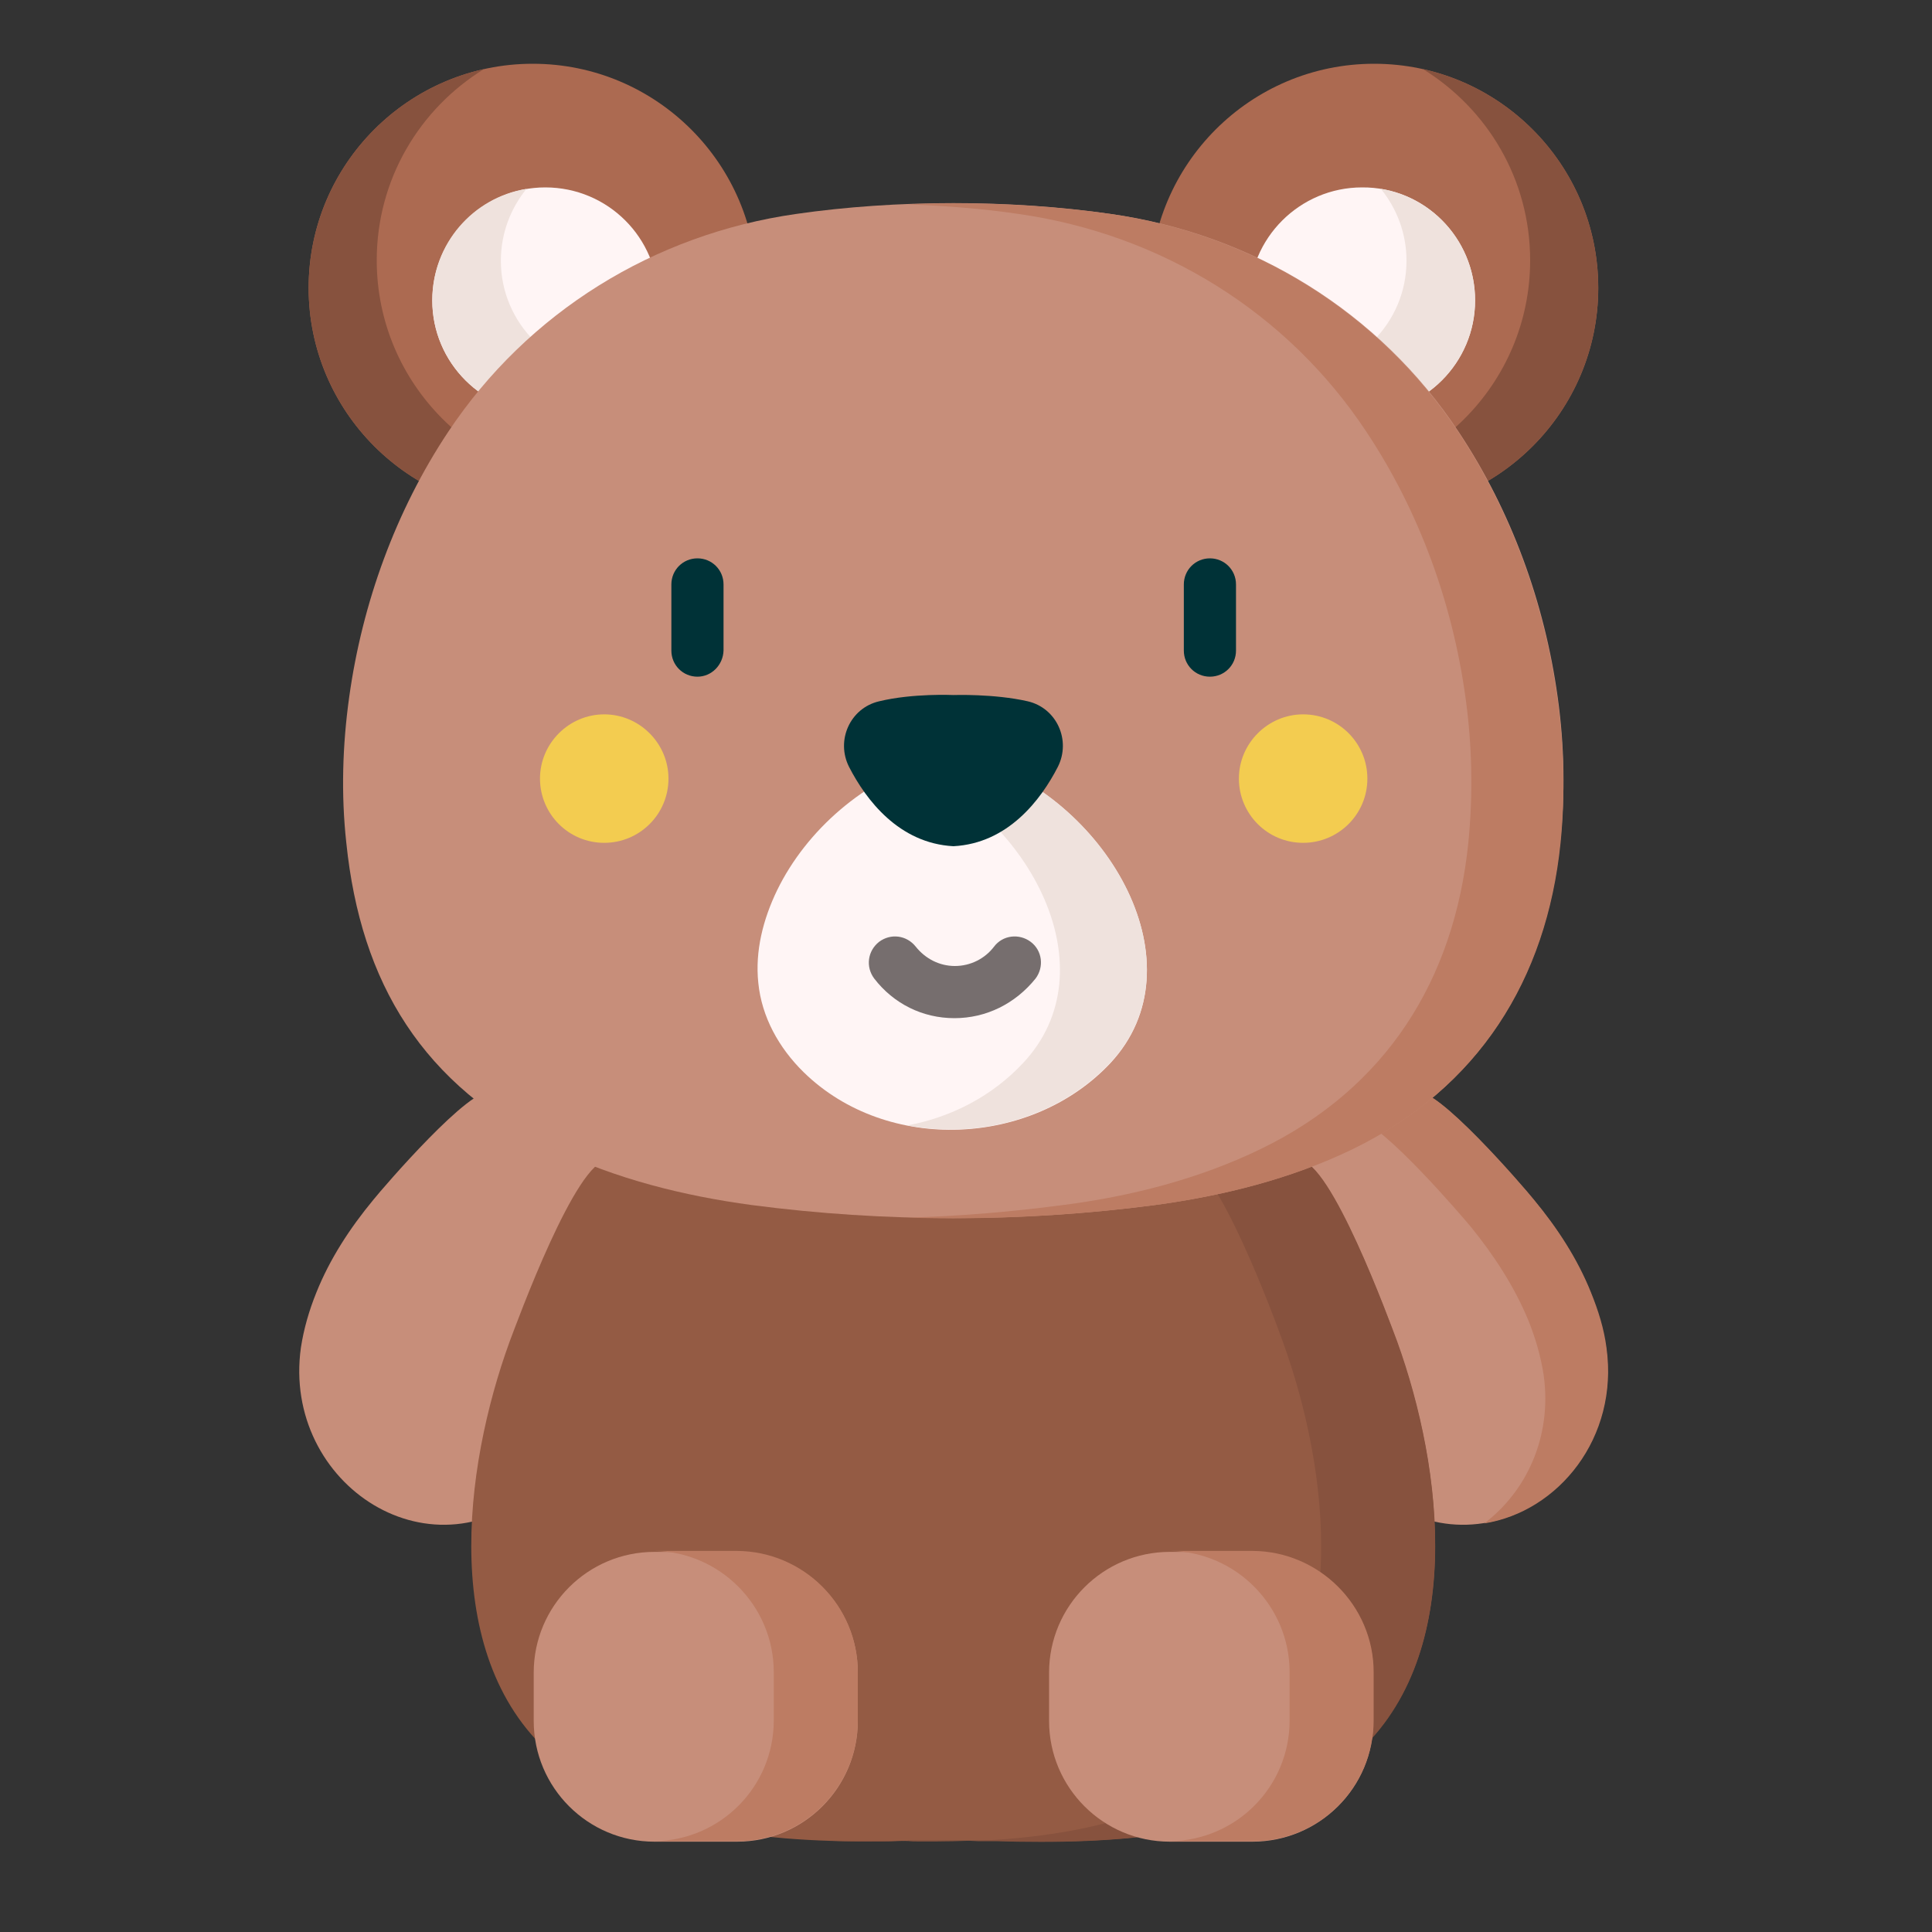 <?xml version="1.0" encoding="utf-8"?>
<!-- Generator: Adobe Illustrator 20.1.0, SVG Export Plug-In . SVG Version: 6.00 Build 0)  -->
<svg version="1.1" id="Слой_1" xmlns="http://www.w3.org/2000/svg" xmlns:xlink="http://www.w3.org/1999/xlink" x="0px" y="0px"
	 viewBox="0 0 400 400" style="enable-background:new 0 0 400 400;" xml:space="preserve">
<rect x="0" y="0" width="400" height="400" fill="#333333" stroke="none"/>
<style type="text/css">
	.st0{fill:#C78E7A;}
	.st1{fill:#BD7C63;}
	.st2{fill:#945B44;}
	.st3{fill:#87523E;}
	.st4{fill:#AC6A51;}
	.st5{fill:#FFF5F5;}
	.st6{fill:#EFE2DD;}
	.st7{fill:#003237;}
	.st8{fill:#766E6E;}
	.st9{fill:#F3CC50;}
</style>
<g>
	<path class="st0" d="M101.7,226.2c-3.9-1.8-22.4,19.7-24.4,22.2c-4.8,5.8-9,12.2-11.8,19.2c-1.5,3.7-2.6,7.5-3.2,11.4
		c-4,28.4,27.6,49.2,50,28c7.5-7.1,9.1-14.7,11.9-24.1c4-13.6,7.9-27.2,11.9-40.8C136,242.2,101.7,226.2,101.7,226.2z"/>
	<path class="st0" d="M293.1,226.2c3.9-1.8,22.4,19.7,24.4,22.2c4.8,5.8,9,12.2,11.8,19.2c1.5,3.7,2.6,7.5,3.2,11.4
		c4,28.4-27.6,49.2-50,28c-7.5-7.1-9.1-14.7-11.9-24.1c-4-13.6-7.9-27.2-11.9-40.8C258.8,242.2,293.1,226.2,293.1,226.2z"/>
	<path class="st1" d="M307.3,315.4c8.6-6.5,14.1-17.8,12.3-30.7c-0.6-3.9-1.7-7.7-3.2-11.4c-2.9-7-7.1-13.4-11.8-19.2
		c-1.9-2.3-18-21.1-23.4-22.3c6.6-3,12-5.6,12-5.6c3.9-1.8,22.4,19.7,24.4,22.2c4.8,5.8,9,12.2,11.8,19.2c1.5,3.7,2.7,7.5,3.2,11.4
		C335.2,297.7,322.6,313,307.3,315.4z"/>
	<path class="st2" d="M289.2,277.8c-1.6-4.5-13.8-37.6-20.3-37.6c0,0-143.1,0-143.1,0c-6.5,0-18.6,33.1-20.3,37.6
		c-9.5,26.1-14.7,66.1,9.6,86.3c19.7,16.4,49.1,17.7,73.5,17h17.4c24.4,0.8,53.8-0.5,73.5-17C303.9,343.9,298.7,303.9,289.2,277.8z"
		/>
	<g>
		<path class="st3" d="M183.3,381.1c1,0,2,0.1,2.9,0.1c-4.7,0.1-9.6,0.1-14.6-0.1H183.3z"/>
		<path class="st3" d="M279.6,364.2c-19.7,16.4-49.1,17.7-73.5,17H201c19.7-0.8,40.1-4.5,55-17c24.3-20.2,19.1-60.2,9.6-86.4
			c-1.6-4.5-13.8-37.6-20.3-37.6H269c6.5,0,18.6,33.1,20.3,37.6C298.7,303.9,303.9,343.9,279.6,364.2z"/>
		<path class="st3" d="M200.8,381.1c-4.9,0.2-9.8,0.2-14.6,0.1c1,0,2,0,2.9-0.1H200.8z"/>
	</g>
	<path class="st4" d="M330.9,59.6c0,25.6-20.8,46.4-46.4,46.4c-25.6,0-46.4-20.8-46.4-46.4s20.8-46.4,46.4-46.4
		C310.1,13.2,330.9,34,330.9,59.6z"/>
	<path class="st3" d="M330.9,59.6c0,25.6-20.8,46.4-46.4,46.4c-8.9,0-17.1-2.5-24.2-6.8c3.3,0.7,6.6,1.1,10.1,1.1
		c25.6,0,46.4-20.8,46.4-46.4c0-16.8-8.9-31.4-22.2-39.6C315.3,18.9,330.9,37.4,330.9,59.6z"/>
	<path class="st5" d="M305.4,62.2c0,12.9-10.5,23.4-23.4,23.4c-12.9,0-23.4-10.5-23.4-23.4c0-12.9,10.5-23.4,23.4-23.4
		C294.9,38.7,305.4,49.2,305.4,62.2z"/>
	<path class="st6" d="M305.4,62.2c0,12.9-10.5,23.4-23.4,23.4c-7.3,0-13.8-3.3-18.1-8.5c1.3,0.2,2.6,0.3,3.9,0.3
		c12.9,0,23.4-10.5,23.4-23.4c0-5.7-2-10.8-5.3-14.9C296.9,40.9,305.4,50.5,305.4,62.2z"/>
	<path class="st4" d="M156.7,59.6c0,25.6-20.8,46.4-46.4,46.4S63.9,85.2,63.9,59.6s20.8-46.4,46.4-46.4S156.7,34,156.7,59.6z"/>
	<path class="st3" d="M63.9,59.6c0,25.6,20.8,46.4,46.4,46.4c8.9,0,17.1-2.5,24.2-6.8c-3.3,0.7-6.6,1.1-10.1,1.1
		C98.8,100.3,78,79.5,78,53.9c0-16.8,8.9-31.4,22.2-39.6C79.5,18.9,63.9,37.4,63.9,59.6z"/>
	<path class="st5" d="M136.3,62.2c0,12.9-10.5,23.4-23.4,23.4S89.5,75.1,89.5,62.2c0-12.9,10.5-23.4,23.4-23.4
		S136.3,49.2,136.3,62.2z"/>
	<path class="st6" d="M89.5,62.2c0,12.9,10.5,23.4,23.4,23.4c7.3,0,13.8-3.3,18.1-8.5c-1.3,0.2-2.6,0.3-3.9,0.3
		c-12.9,0-23.4-10.5-23.4-23.4c0-5.7,2-10.8,5.3-14.9C97.9,40.9,89.5,50.5,89.5,62.2z"/>
	<path class="st0" d="M152.6,381.3h-17.1c-13.8,0-25-11.2-25-25v-10c0-13.8,11.2-25,25-25h17.1c13.8,0,25,11.2,25,25v10
		C177.6,370.1,166.4,381.3,152.6,381.3z"/>
	<path class="st0" d="M259.3,381.3h-17.1c-13.8,0-25-11.2-25-25v-10c0-13.8,11.2-25,25-25h17.1c13.8,0,25,11.2,25,25v10
		C284.4,370.1,273.1,381.3,259.3,381.3z"/>
	<path class="st1" d="M177.6,346.2v10c0,13.8-11.2,25-25,25h-17.1c13.7-0.2,24.7-11.3,24.7-25v-10c0-13.7-11.1-24.9-24.7-25.1h17.1
		C166.4,321.2,177.6,332.4,177.6,346.2z"/>
	<path class="st1" d="M284.4,346.2v10c0,13.8-11.2,25-25,25h-17.1c13.7-0.2,24.7-11.3,24.7-25v-10c0-13.7-11.1-24.9-24.7-25.1h17.1
		C273.1,321.2,284.4,332.4,284.4,346.2z"/>
	<path class="st0" d="M322.5,144.3c-2.7-19.5-9.6-38.5-20.5-54.9c-16.4-24.8-42.5-40.9-72-45.1c-20.8-3-44.4-3-65.2,0
		c-29.4,4.2-55.5,20.3-72,45.1c-10.9,16.4-17.8,35.5-20.5,54.9c-1.4,10-1.7,20.2-0.6,30.2c3,29.1,15.8,50.2,43,63.4
		c12.8,6.2,26.9,9.7,41,11.6c27.5,3.6,55.9,3.6,83.3,0c14.1-1.9,28.2-5.4,41-11.6c26-12.6,40.1-35,43-63.4
		C324.1,164.5,323.9,154.3,322.5,144.3z"/>
	<path class="st1" d="M323.1,174.5c-2.9,28.4-17,50.7-43,63.4c-12.8,6.2-26.9,9.7-41,11.6c-16.8,2.2-34.1,3.1-51.2,2.6
		c10.8-0.3,21.5-1.2,32.1-2.6c14.1-1.8,28.2-5.4,41-11.6c26-12.6,40.1-35,43-63.4c1-10.1,0.8-20.2-0.6-30.2
		c-2.7-19.5-9.6-38.5-20.5-54.9c-16.4-24.8-42.5-40.9-72-45.1c-7.4-1.1-15.2-1.7-23.1-2c14.2-0.6,28.7,0.1,42.1,2
		c29.4,4.2,55.5,20.3,72,45.1c10.9,16.4,17.8,35.5,20.5,54.9C323.8,154.3,324.1,164.5,323.1,174.5z"/>
	<path class="st5" d="M202.7,157.3c-3.2-1-6.6-1.1-9.8-0.1c-13.9,4.2-25.9,14.6-32,27.1c-2.9,6-4.6,12.6-3.9,19.2
		c0.7,7,4.2,13.4,9.4,18.5c17.3,16.9,47.3,15.4,63.5-1.9C248.7,199.9,229.7,166.3,202.7,157.3z"/>
	<path class="st6" d="M229.9,220c-10.6,11.3-27,15.9-42,13c9.1-1.7,17.6-6.1,24-13c17.9-19.2,1.5-50.5-23.4-61.2
		c1.5-0.6,2.9-1.1,4.5-1.6c3.2-1,6.6-0.9,9.8,0.1C229.7,166.3,248.7,199.9,229.9,220z"/>
	<path class="st7" d="M144.4,140.1c-3,0-5.4-2.4-5.4-5.4V121c0-3,2.4-5.4,5.4-5.4c3,0,5.4,2.4,5.4,5.4v13.7
		C149.7,137.7,147.3,140.1,144.4,140.1z"/>
	<path class="st7" d="M250.5,140.1c-3,0-5.4-2.4-5.4-5.4V121c0-3,2.4-5.4,5.4-5.4c3,0,5.4,2.4,5.4,5.4v13.7
		C255.9,137.7,253.5,140.1,250.5,140.1z"/>
	<path class="st7" d="M212.8,145.2c-7-1.6-15.4-1.3-15.4-1.3s-8.4-0.4-15.4,1.3c-6,1.4-9,8.1-6.2,13.6c3.5,6.8,10.3,15.8,21.6,16.4
		c11.3-0.6,18.1-9.6,21.6-16.4C221.8,153.3,218.8,146.6,212.8,145.2z"/>
	<path class="st8" d="M197.6,210.8c-6.6,0-12.6-3-16.6-8.2c-1.8-2.4-1.4-5.7,1-7.6c2.4-1.8,5.7-1.4,7.6,1c2,2.5,4.9,4,8.1,4
		s6.2-1.5,8.1-4c1.8-2.4,5.2-2.8,7.6-1c2.4,1.8,2.8,5.2,1,7.6C210.2,207.8,204.2,210.8,197.6,210.8z"/>
	<path class="st9" d="M138.4,161.2c0,7.4-6,13.3-13.3,13.3c-7.4,0-13.3-6-13.3-13.3s6-13.3,13.3-13.3
		C132.4,147.9,138.4,153.9,138.4,161.2z"/>
	<path class="st9" d="M283.1,161.2c0,7.4-6,13.3-13.3,13.3c-7.4,0-13.3-6-13.3-13.3s6-13.3,13.3-13.3
		C277.2,147.9,283.1,153.9,283.1,161.2z"/>
</g>
</svg>
